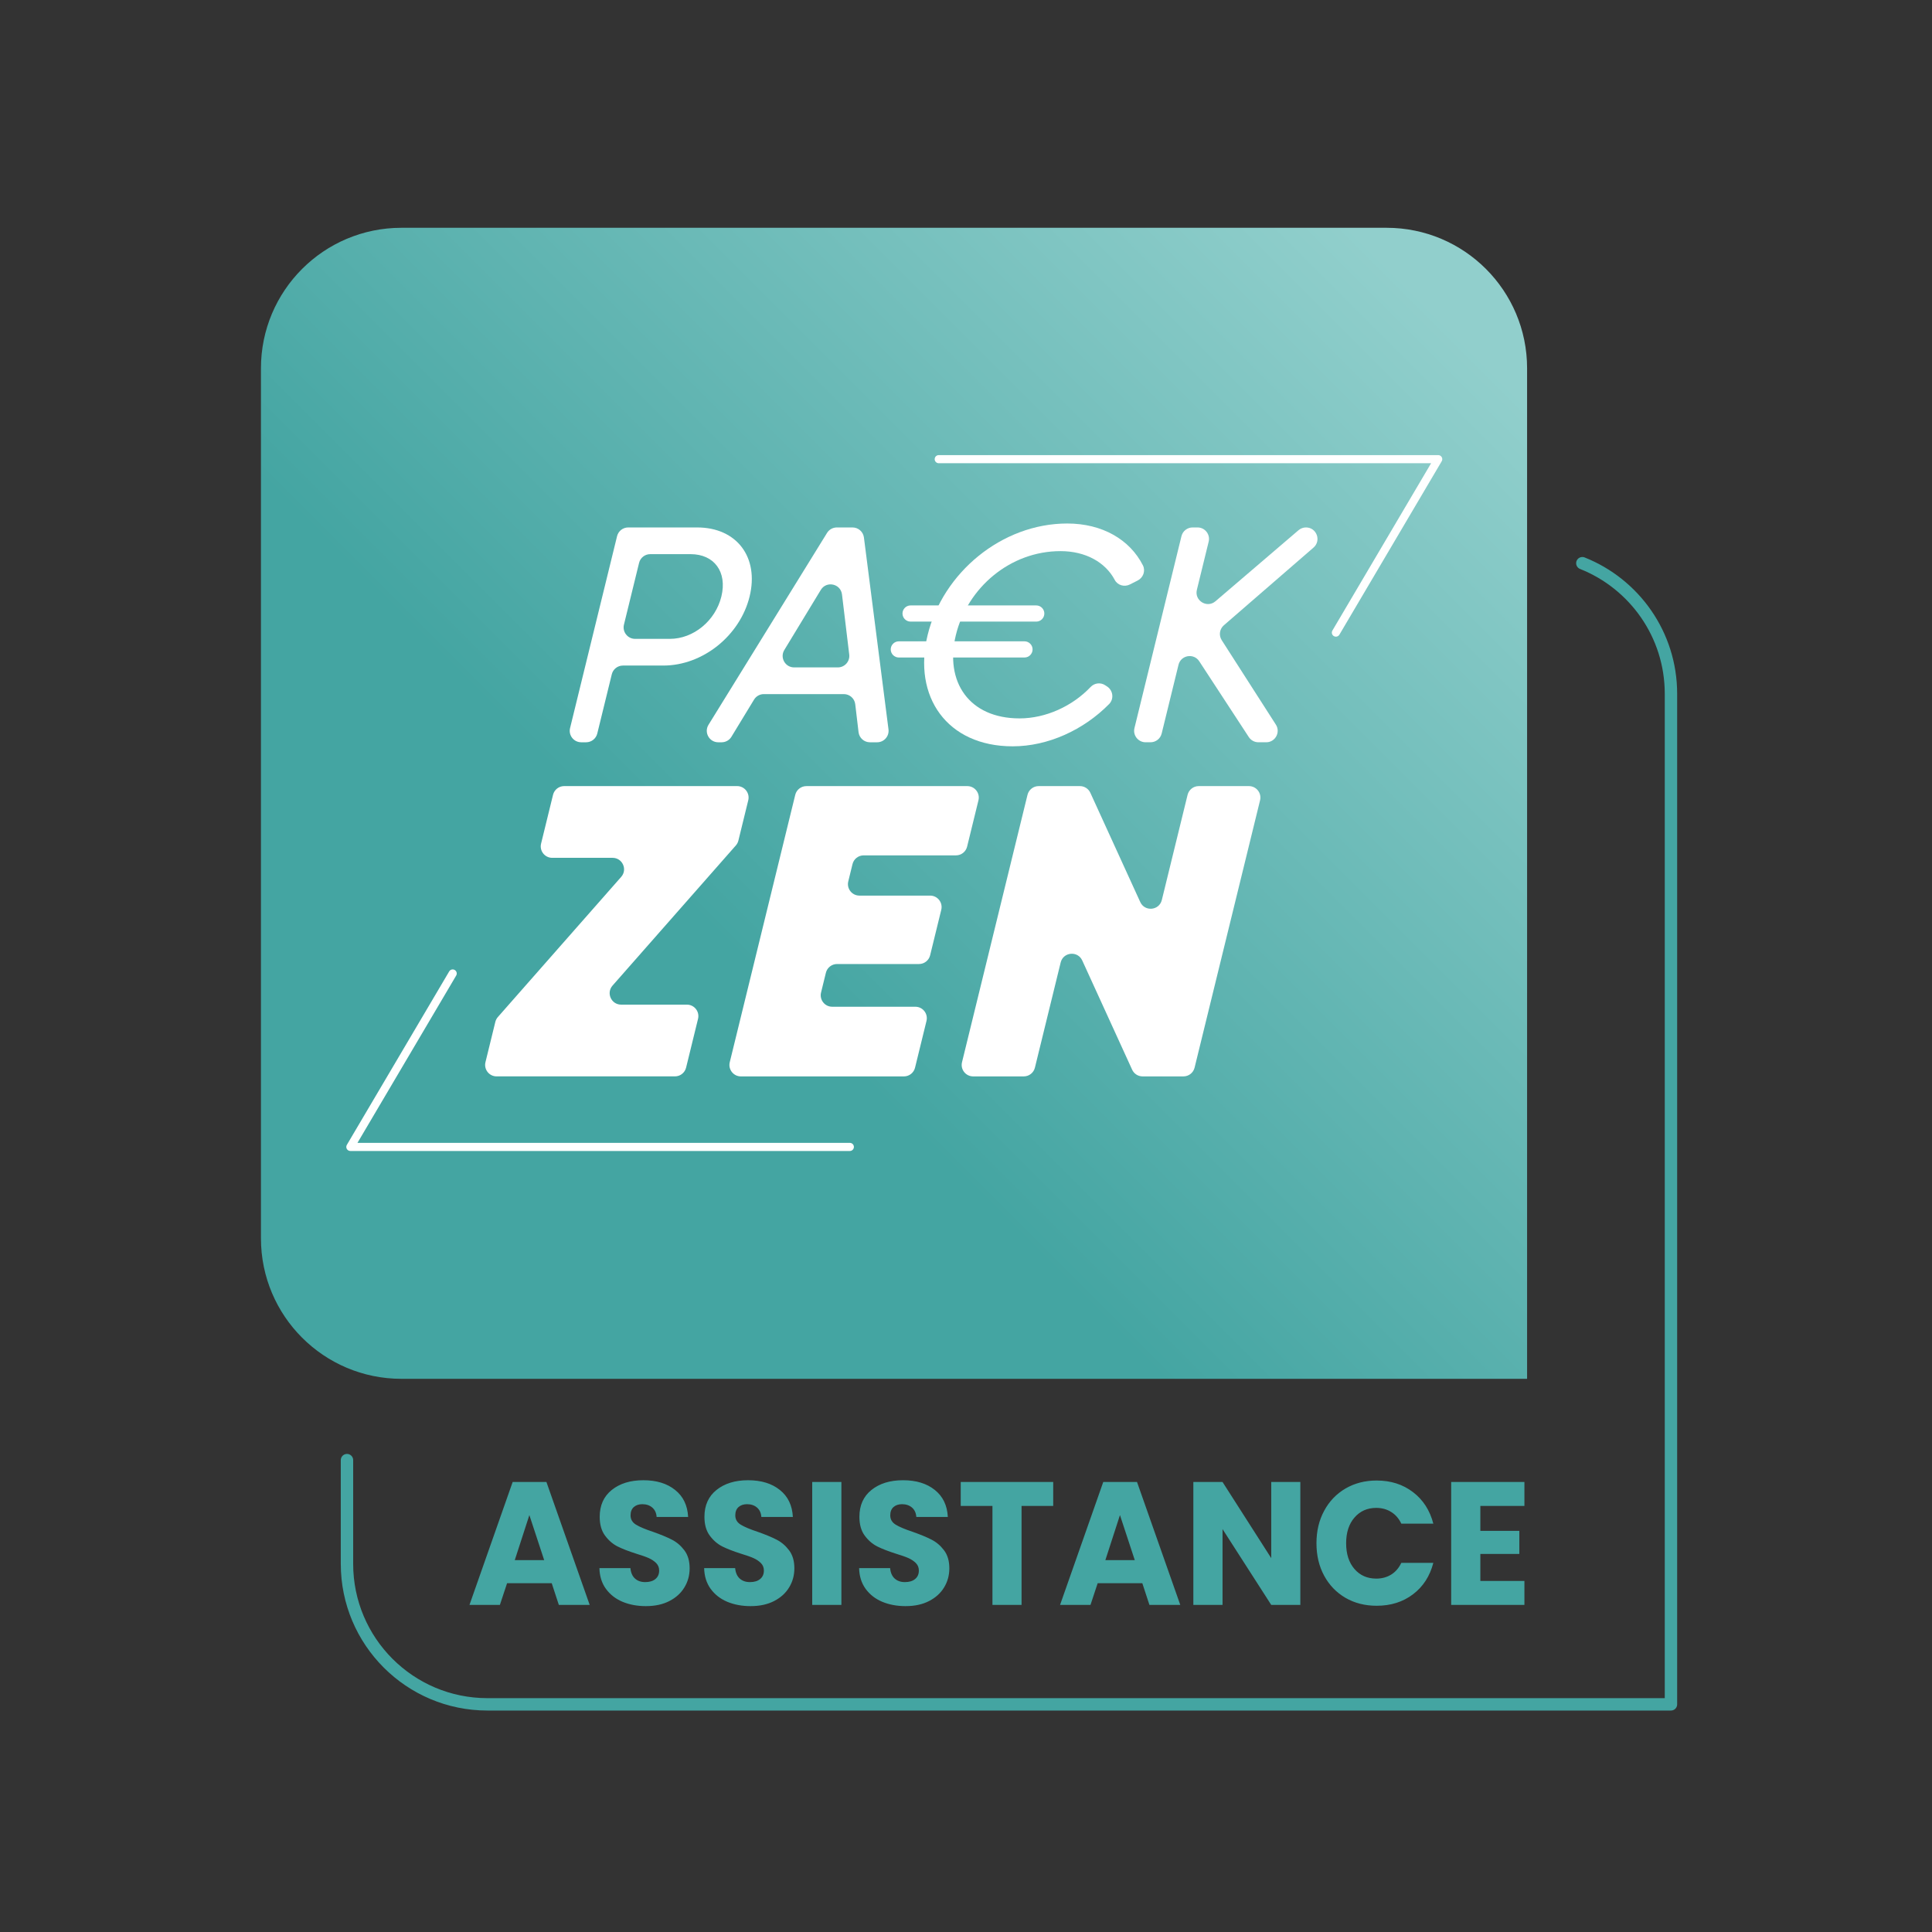 <?xml version="1.0" encoding="UTF-8" standalone="no"?>
<!-- Created with Inkscape (http://www.inkscape.org/) -->

<svg xmlns:inkscape="http://www.inkscape.org/namespaces/inkscape" xmlns:sodipodi="http://sodipodi.sourceforge.net/DTD/sodipodi-0.dtd" xmlns="http://www.w3.org/2000/svg" xmlns:svg="http://www.w3.org/2000/svg" version="1.1" id="svg1" width="415.748" height="415.748" viewBox="0 0 415.748 415.748" sodipodi:docname="4099b-kqdjj.ai">
    <rect x="0" y="0" width="415.748" height="415.748" fill="#333333" stroke="none"/>
    <defs id="defs1">
        <clipPath clipPathUnits="userSpaceOnUse" id="clipPath2">
            <path d="M 0,311.811 H 311.811 V 0 H 0 Z" transform="translate(-255.379,-220.915)" id="path2"/>
        </clipPath>
        <linearGradient x1="0" y1="0" x2="1" y2="0" gradientUnits="userSpaceOnUse" gradientTransform="matrix(176.127,176.127,176.127,-176.127,57.312,88.555)" spreadMethod="pad" id="linearGradient6">
            <stop style="stop-opacity:1;stop-color:#44a5a2" offset="0" id="stop2"/>
            <stop style="stop-opacity:1;stop-color:#44a5a2" offset="0.372" id="stop3"/>
            <stop style="stop-opacity:1;stop-color:#91cfcc" offset="0.983" id="stop4"/>
            <stop style="stop-opacity:1;stop-color:#91cfcc" offset="0.989" id="stop5"/>
            <stop style="stop-opacity:1;stop-color:#91cfcc" offset="1" id="stop6"/>
        </linearGradient>
        <clipPath clipPathUnits="userSpaceOnUse" id="clipPath8">
            <path d="M 0,311.811 H 311.811 V 0 H 0 Z" transform="translate(-165.347,-205.695)" id="path8"/>
        </clipPath>
        <clipPath clipPathUnits="userSpaceOnUse" id="clipPath10">
            <path d="M 0,311.811 H 311.811 V 0 H 0 Z" transform="translate(-103.142,-220.965)" id="path10"/>
        </clipPath>
        <clipPath clipPathUnits="userSpaceOnUse" id="clipPath12">
            <path d="M 0,311.811 H 311.811 V 0 H 0 Z" transform="translate(-135.893,-215.867)" id="path12"/>
        </clipPath>
        <clipPath clipPathUnits="userSpaceOnUse" id="clipPath14">
            <path d="M 0,311.811 H 311.811 V 0 H 0 Z" transform="translate(-163.441,-191.36)" id="path14"/>
        </clipPath>
        <clipPath clipPathUnits="userSpaceOnUse" id="clipPath16">
            <path d="M 0,311.811 H 311.811 V 0 H 0 Z" transform="translate(-210.778,-226.686)" id="path16"/>
        </clipPath>
        <clipPath clipPathUnits="userSpaceOnUse" id="clipPath18">
            <path d="M 0,311.811 H 311.811 V 0 H 0 Z" transform="translate(-119.17,-176.147)" id="path18"/>
        </clipPath>
        <clipPath clipPathUnits="userSpaceOnUse" id="clipPath20">
            <path d="M 0,311.811 H 311.811 V 0 H 0 Z" transform="translate(-150.116,-157.635)" id="path20"/>
        </clipPath>
        <clipPath clipPathUnits="userSpaceOnUse" id="clipPath22">
            <path d="M 0,311.811 H 311.811 V 0 H 0 Z" transform="translate(-184.028,-166.228)" id="path22"/>
        </clipPath>
        <clipPath clipPathUnits="userSpaceOnUse" id="clipPath24">
            <path d="M 0,311.811 H 311.811 V 0 H 0 Z" transform="translate(-215.603,-209.057)" id="path24"/>
        </clipPath>
        <clipPath clipPathUnits="userSpaceOnUse" id="clipPath26">
            <path d="M 0,311.811 H 311.811 V 0 H 0 Z" transform="translate(-137.157,-126.049)" id="path26"/>
        </clipPath>
        <clipPath clipPathUnits="userSpaceOnUse" id="clipPath28">
            <path d="M 0,311.811 H 311.811 V 0 H 0 Z" transform="translate(-167.244,-211.489)" id="path28"/>
        </clipPath>
    </defs>
    <sodipodi:namedview id="namedview1" pagecolor="#ffffff" bordercolor="#000000" borderopacity="0.25" inkscape:showpageshadow="2" inkscape:pageopacity="0.0" inkscape:pagecheckerboard="0" inkscape:deskcolor="#d1d1d1">
        <inkscape:page x="0" y="0" inkscape:label="1" id="page1" width="415.748" height="415.748" margin="47.546 54.835 48.927 56.168" bleed="0"/>
    </sodipodi:namedview>
    <g id="layer-MC0" inkscape:groupmode="layer" inkscape:label="Calque 1">
        <path id="path1" d="m 0,0 c 8.381,-3.331 14.306,-11.514 14.306,-21.082 v -163.137 h -191.058 c -12.524,0 -22.677,10.152 -22.677,22.677 v 16.75" style="fill:none;stroke:#44a5a2;stroke-width:2;stroke-linecap:round;stroke-linejoin:round;stroke-miterlimit:10;stroke-dasharray:none;stroke-opacity:1" transform="matrix(1.333,0,0,-1.333,340.505,121.195)" clip-path="url(#clipPath2)"/>
        <path id="path6" d="m 64.804,275.116 c -12.525,0 -22.678,-10.153 -22.678,-22.678 v 0 -140.46 c 0,-12.524 10.153,-22.677 22.678,-22.677 v 0 h 181.719 v 163.137 c 0,12.525 -10.153,22.678 -22.678,22.678 v 0 z" transform="matrix(1.333,0,0,-1.333,0,415.748)" style="fill:url(#linearGradient6);stroke:none"/>
        <path id="path7" d="m 0,0 h -20.289 c -0.718,0 -1.306,0.587 -1.306,1.306 0,0.718 0.588,1.305 1.306,1.305 L 0,2.611 C 0.718,2.611 1.305,2.024 1.305,1.306 1.305,0.587 0.718,0 0,0" style="fill:#ffffff;fill-opacity:1;fill-rule:nonzero;stroke:none" transform="matrix(1.333,0,0,-1.333,220.462,141.488)" clip-path="url(#clipPath8)"/>
        <path id="path9" d="m 0,0 c 0.203,0.828 0.946,1.411 1.799,1.411 h 6.522 c 3.816,0 5.936,-2.874 4.965,-6.838 -0.959,-3.914 -4.499,-6.837 -8.315,-6.837 h -5.615 c -1.201,0 -2.084,1.126 -1.798,2.293 z m -4.405,-17.985 c 0.203,0.829 0.946,1.411 1.799,1.411 h 6.522 c 6.393,0 12.386,4.856 13.927,11.147 1.553,6.342 -2.074,11.148 -8.467,11.148 h -11.13 c -0.853,0 -1.596,-0.582 -1.799,-1.411 l -7.587,-30.978 c -0.286,-1.166 0.597,-2.292 1.798,-2.292 h 0.796 c 0.853,0 1.595,0.583 1.798,1.411 z" style="fill:#ffffff;fill-opacity:1;fill-rule:nonzero;stroke:none" transform="matrix(1.333,0,0,-1.333,137.523,121.128)" clip-path="url(#clipPath10)"/>
        <path id="path11" d="m 0,0 1.168,-9.7 c 0.132,-1.103 -0.729,-2.073 -1.839,-2.073 h -7.058 c -1.443,0 -2.332,1.579 -1.582,2.813 l 5.89,9.7 C -2.508,2.243 -0.21,1.746 0,0 m -17.85,-22.973 3.649,5.999 c 0.336,0.552 0.936,0.89 1.582,0.89 H 0.3 c 0.938,0 1.728,-0.703 1.838,-1.635 l 0.533,-4.509 c 0.11,-0.932 0.9,-1.634 1.839,-1.634 h 1.157 c 1.116,0 1.978,0.979 1.837,2.086 L 3.539,9.202 c -0.118,0.925 -0.905,1.617 -1.836,1.617 h -2.54 c -0.642,0 -1.238,-0.332 -1.576,-0.878 L -21.55,-21.038 c -0.762,-1.233 0.125,-2.824 1.575,-2.824 h 0.543 c 0.647,0 1.246,0.337 1.582,0.889" style="fill:#ffffff;fill-opacity:1;fill-rule:nonzero;stroke:none" transform="matrix(1.333,0,0,-1.333,181.191,127.925)" clip-path="url(#clipPath12)"/>
        <path id="path13" d="m 0,0 c 5.721,0 11.467,2.657 15.57,6.827 0.81,0.823 0.64,2.192 -0.324,2.828 L 14.937,9.858 C 14.188,10.353 13.198,10.232 12.58,9.58 9.641,6.481 5.349,4.508 1.104,4.508 c -8.124,0 -12.129,5.897 -10.273,13.477 1.869,7.63 8.763,13.526 16.887,13.526 4.039,0 7.245,-1.786 8.764,-4.659 0.459,-0.868 1.56,-1.168 2.436,-0.724 l 1.262,0.641 c 0.894,0.454 1.294,1.552 0.84,2.447 -2.102,4.146 -6.544,6.754 -12.21,6.754 -10.603,0 -20.087,-7.977 -22.538,-17.985 C -16.167,8.026 -10.603,0 0,0" style="fill:#ffffff;fill-opacity:1;fill-rule:nonzero;stroke:none" transform="matrix(1.333,0,0,-1.333,217.921,160.601)" clip-path="url(#clipPath14)"/>
        <path id="path15" d="m 0,0 v 0 c -0.441,0 -0.868,-0.158 -1.204,-0.445 l -13.41,-11.472 c -1.367,-1.17 -3.43,0.1 -3.002,1.847 l 1.905,7.778 C -15.426,-1.126 -16.309,0 -17.51,0 h -0.795 c -0.853,0 -1.596,-0.583 -1.799,-1.411 l -7.587,-30.978 c -0.286,-1.167 0.597,-2.292 1.798,-2.292 h 0.796 c 0.853,0 1.595,0.582 1.798,1.411 l 2.717,11.093 c 0.386,1.573 2.462,1.928 3.349,0.573 l 8.002,-12.239 c 0.342,-0.523 0.925,-0.838 1.55,-0.838 h 1.259 c 1.464,0 2.349,1.618 1.559,2.851 l -8.744,13.635 c -0.496,0.775 -0.349,1.796 0.346,2.399 L 1.213,-3.251 C 2.508,-2.128 1.714,0 0,0" style="fill:#ffffff;fill-opacity:1;fill-rule:nonzero;stroke:none" transform="matrix(1.333,0,0,-1.333,281.038,113.5)" clip-path="url(#clipPath16)"/>
        <path id="path17" d="M 0,0 1.593,6.505 C 1.879,7.672 0.996,8.797 -0.205,8.797 h -27.919 c -0.853,0 -1.596,-0.582 -1.799,-1.411 l -1.93,-7.879 c -0.286,-1.166 0.598,-2.292 1.799,-2.292 h 9.745 c 1.593,0 2.443,-1.879 1.39,-3.075 l -19.91,-22.626 c -0.197,-0.224 -0.337,-0.492 -0.408,-0.782 l -1.594,-6.506 c -0.285,-1.166 0.598,-2.292 1.799,-2.292 h 28.79 c 0.853,0 1.596,0.583 1.799,1.411 l 1.929,7.878 c 0.286,1.167 -0.597,2.293 -1.798,2.293 h -10.615 c -1.593,0 -2.443,1.878 -1.39,3.074 L -0.408,-0.783 C -0.211,-0.559 -0.071,-0.29 0,0" style="fill:#ffffff;fill-opacity:1;fill-rule:nonzero;stroke:none" transform="matrix(1.333,0,0,-1.333,158.894,180.885)" clip-path="url(#clipPath18)"/>
        <path id="path19" d="M 0,0 1.798,7.342 C 2.084,8.509 1.201,9.635 0,9.635 h -11.416 c -1.201,0 -2.084,1.125 -1.798,2.292 l 0.683,2.79 c 0.203,0.829 0.946,1.412 1.799,1.412 H 4.171 c 0.853,0 1.596,0.582 1.799,1.411 l 1.831,7.477 C 8.087,26.184 7.204,27.31 6.003,27.31 h -25.979 c -0.853,0 -1.596,-0.583 -1.799,-1.411 l -10.571,-43.16 c -0.286,-1.167 0.597,-2.293 1.798,-2.293 h 26.314 c 0.853,0 1.596,0.583 1.798,1.411 l 1.848,7.544 c 0.286,1.167 -0.597,2.292 -1.798,2.292 H -15.81 c -1.201,0 -2.084,1.126 -1.799,2.293 l 0.782,3.192 c 0.203,0.828 0.946,1.411 1.799,1.411 h 13.229 c 0.853,0 1.596,0.582 1.799,1.411" style="fill:#ffffff;fill-opacity:1;fill-rule:nonzero;stroke:none" transform="matrix(1.333,0,0,-1.333,200.155,205.568)" clip-path="url(#clipPath20)"/>
        <path id="path21" d="m 0,0 -8.055,17.634 c -0.301,0.66 -0.959,1.083 -1.684,1.083 h -6.663 c -0.853,0 -1.596,-0.583 -1.799,-1.412 l -10.571,-43.16 c -0.286,-1.166 0.597,-2.292 1.798,-2.292 h 8.17 c 0.853,0 1.596,0.583 1.799,1.411 l 4.158,16.977 c 0.418,1.706 2.753,1.926 3.483,0.329 l 8.055,-17.634 c 0.301,-0.66 0.959,-1.083 1.684,-1.083 h 6.597 c 0.853,0 1.596,0.583 1.799,1.411 l 10.571,43.16 c 0.286,1.167 -0.598,2.293 -1.799,2.293 H 9.439 c -0.853,0 -1.595,-0.583 -1.798,-1.412 L 3.483,0.329 C 3.065,-1.377 0.73,-1.597 0,0" style="fill:#ffffff;fill-opacity:1;fill-rule:nonzero;stroke:none" transform="matrix(1.333,0,0,-1.333,245.371,194.111)" clip-path="url(#clipPath22)"/>
        <path id="path23" d="m 0,0 c -0.113,0 -0.228,0.029 -0.332,0.091 -0.313,0.184 -0.416,0.586 -0.231,0.898 l 15.934,27.009 h -79.483 c -0.363,0 -0.656,0.294 -0.656,0.656 0,0.362 0.293,0.656 0.656,0.656 H 16.52 c 0.235,0 0.453,-0.126 0.569,-0.331 0.117,-0.205 0.115,-0.456 -0.005,-0.659 L 0.565,0.322 C 0.443,0.115 0.225,0 0,0" style="fill:#ffffff;fill-opacity:1;fill-rule:nonzero;stroke:none" transform="matrix(1.333,0,0,-1.333,287.471,137.005)" clip-path="url(#clipPath24)"/>
        <path id="path25" d="m 0,0 h -80.632 c -0.236,0 -0.453,0.127 -0.57,0.331 -0.117,0.204 -0.115,0.456 0.005,0.658 l 16.519,27.998 c 0.184,0.314 0.586,0.417 0.898,0.232 0.312,-0.184 0.416,-0.586 0.232,-0.898 L -79.484,1.312 H 0 C 0.362,1.312 0.656,1.019 0.656,0.656 0.656,0.294 0.362,0 0,0" style="fill:#ffffff;fill-opacity:1;fill-rule:nonzero;stroke:none" transform="matrix(1.333,0,0,-1.333,182.876,247.682)" clip-path="url(#clipPath26)"/>
        <path id="path27" d="m 0,0 h -20.289 c -0.718,0 -1.306,0.587 -1.306,1.305 0,0.719 0.588,1.306 1.306,1.306 L 0,2.611 C 0.718,2.611 1.306,2.024 1.306,1.305 1.306,0.587 0.718,0 0,0" style="fill:#ffffff;fill-opacity:1;fill-rule:nonzero;stroke:none" transform="matrix(1.333,0,0,-1.333,222.992,133.763)" clip-path="url(#clipPath28)"/>
        <path id="path29" d="M 13.724,-3.408 H 6.517 L 5.356,-4.5584003e-4 H 0.446 L 7.419,-19.294 h 5.449 l 6.984,19.293 h -4.98 z m -1.219,-3.624 -2.391,-7.066 -2.355,7.066 z m 16.441,7.225 c -1.406,0 -2.672,-0.228 -3.797,-0.684 C 24.03,-0.952 23.137,-1.633 22.466,-2.53 21.801,-3.425 21.452,-4.508 21.423,-5.778 h 5.004 c 0.07,0.724 0.316,1.271 0.738,1.641 0.422,0.373 0.973,0.558 1.652,0.558 0.694,0 1.242,-0.16 1.641,-0.479 0.404,-0.319 0.609,-0.764 0.609,-1.333 0,-0.47 -0.161,-0.86 -0.48,-1.174 -0.322,-0.311 -0.715,-0.57 -1.184,-0.775 -0.469,-0.205 -1.134,-0.433 -1.992,-0.684 -1.251,-0.387 -2.271,-0.769 -3.059,-1.151 -0.782,-0.387 -1.459,-0.957 -2.027,-1.709 -0.571,-0.752 -0.855,-1.732 -0.855,-2.94 0,-1.801 0.647,-3.205 1.945,-4.217 1.304,-1.017 3.003,-1.527 5.098,-1.527 2.124,0 3.835,0.51 5.133,1.527 1.304,1.011 2.004,2.424 2.098,4.239 h -5.086 c -0.041,-0.621 -0.27,-1.111 -0.691,-1.47 -0.422,-0.356 -0.961,-0.536 -1.617,-0.536 -0.571,0 -1.031,0.154 -1.383,0.456 -0.346,0.305 -0.516,0.738 -0.516,1.299 0,0.624 0.293,1.111 0.879,1.459 0.586,0.35 1.503,0.726 2.754,1.128 1.242,0.427 2.25,0.832 3.023,1.219 0.779,0.382 1.456,0.94 2.027,1.675 0.568,0.729 0.855,1.672 0.855,2.826 0,1.103 -0.281,2.103 -0.844,2.997 -0.557,0.897 -1.365,1.613 -2.426,2.142 -1.063,0.533 -2.32,0.798 -3.773,0.798 z m 16.907,0 c -1.406,0 -2.672,-0.228 -3.797,-0.684 C 40.938,-0.952 40.044,-1.633 39.373,-2.53 38.708,-3.425 38.359,-4.508 38.33,-5.778 h 5.004 c 0.07,0.724 0.316,1.271 0.738,1.641 0.422,0.373 0.973,0.558 1.652,0.558 0.694,0 1.242,-0.16 1.641,-0.479 0.404,-0.319 0.609,-0.764 0.609,-1.333 0,-0.47 -0.161,-0.86 -0.48,-1.174 -0.322,-0.311 -0.715,-0.57 -1.184,-0.775 -0.469,-0.205 -1.134,-0.433 -1.992,-0.684 -1.251,-0.387 -2.271,-0.769 -3.059,-1.151 -0.782,-0.387 -1.459,-0.957 -2.027,-1.709 -0.571,-0.752 -0.855,-1.732 -0.855,-2.94 0,-1.801 0.647,-3.205 1.945,-4.217 1.304,-1.017 3.003,-1.527 5.098,-1.527 2.124,0 3.835,0.51 5.133,1.527 1.304,1.011 2.004,2.424 2.098,4.239 h -5.086 c -0.041,-0.621 -0.27,-1.111 -0.691,-1.47 -0.422,-0.356 -0.961,-0.536 -1.617,-0.536 -0.571,0 -1.031,0.154 -1.383,0.456 -0.346,0.305 -0.516,0.738 -0.516,1.299 0,0.624 0.293,1.111 0.879,1.459 0.586,0.35 1.503,0.726 2.754,1.128 1.242,0.427 2.25,0.832 3.023,1.219 0.779,0.382 1.456,0.94 2.027,1.675 0.568,0.729 0.855,1.672 0.855,2.826 0,1.103 -0.281,2.103 -0.844,2.997 -0.557,0.897 -1.365,1.613 -2.426,2.142 -1.063,0.533 -2.32,0.798 -3.773,0.798 z M 60.487,-19.294 V -4.5584003e-4 H 55.776 V -19.294 Z M 70.87,0.193 c -1.406,0 -2.672,-0.228 -3.797,-0.684 C 65.954,-0.952 65.061,-1.633 64.39,-2.53 63.725,-3.425 63.376,-4.508 63.347,-5.778 h 5.004 c 0.07,0.724 0.316,1.271 0.738,1.641 0.422,0.373 0.973,0.558 1.652,0.558 0.694,0 1.242,-0.16 1.641,-0.479 0.404,-0.319 0.609,-0.764 0.609,-1.333 0,-0.47 -0.161,-0.86 -0.48,-1.174 -0.322,-0.311 -0.715,-0.57 -1.184,-0.775 -0.469,-0.205 -1.134,-0.433 -1.992,-0.684 -1.251,-0.387 -2.271,-0.769 -3.059,-1.151 -0.782,-0.387 -1.459,-0.957 -2.027,-1.709 -0.571,-0.752 -0.855,-1.732 -0.855,-2.94 0,-1.801 0.647,-3.205 1.945,-4.217 1.304,-1.017 3.003,-1.527 5.098,-1.527 2.124,0 3.835,0.51 5.133,1.527 1.304,1.011 2.004,2.424 2.098,4.239 h -5.086 c -0.041,-0.621 -0.27,-1.111 -0.691,-1.47 -0.422,-0.356 -0.961,-0.536 -1.617,-0.536 -0.571,0 -1.031,0.154 -1.383,0.456 -0.346,0.305 -0.516,0.738 -0.516,1.299 0,0.624 0.293,1.111 0.879,1.459 0.586,0.35 1.503,0.726 2.754,1.128 1.242,0.427 2.25,0.832 3.023,1.219 0.779,0.382 1.456,0.94 2.027,1.675 0.568,0.729 0.855,1.672 0.855,2.826 0,1.103 -0.281,2.103 -0.844,2.997 -0.557,0.897 -1.365,1.613 -2.426,2.142 -1.063,0.533 -2.32,0.798 -3.773,0.798 z M 94.68,-19.294 v 3.761 H 89.57 V -4.5584003e-4 H 84.871 V -15.533 h -5.121 v -3.761 z m 14.385,15.886 h -7.207 l -1.16,3.407 H 95.787 L 102.76,-19.294 h 5.449 l 6.984,19.293 h -4.98 z m -1.219,-3.624 -2.391,-7.066 -2.355,7.066 z m 26.73,7.031 h -4.699 L 122.014,-11.898 V -4.5584003e-4 h -4.711 V -19.294 h 4.711 l 7.863,11.954 V -19.294 h 4.699 z M 137.178,-9.676 c 0,-1.906 0.413,-3.604 1.242,-5.094 0.826,-1.496 1.975,-2.661 3.445,-3.499 1.477,-0.835 3.152,-1.254 5.027,-1.254 2.288,0 4.245,0.61 5.871,1.823 1.632,1.208 2.725,2.858 3.281,4.946 h -5.168 c -0.393,-0.803 -0.938,-1.416 -1.641,-1.835 -0.703,-0.425 -1.506,-0.638 -2.402,-0.638 -1.447,0 -2.619,0.507 -3.516,1.516 -0.899,1.003 -1.348,2.348 -1.348,4.034 0,1.687 0.448,3.037 1.348,4.046 0.896,1.003 2.068,1.504 3.516,1.504 0.896,0 1.699,-0.208 2.402,-0.627 0.703,-0.425 1.248,-1.04 1.641,-1.846 h 5.168 c -0.557,2.091 -1.649,3.735 -3.281,4.934 -1.626,1.202 -3.583,1.801 -5.871,1.801 -1.875,0 -3.551,-0.413 -5.027,-1.242 -1.471,-0.835 -2.619,-1.994 -3.445,-3.476 -0.829,-1.487 -1.242,-3.185 -1.242,-5.094 z m 26.458,-5.858 v 3.909 h 6.293 v 3.624 h -6.293 v 4.239 h 7.113 V -4.5584003e-4 H 158.925 V -19.294 h 11.824 v 3.761 z m 0,0" style="fill:#44a5a2;fill-opacity:1;fill-rule:nonzero;stroke:none" aria-label="ASSISTANCE" transform="matrix(1.333,0,0,1.371,100.432,345.36)"/>
    </g>
</svg>
